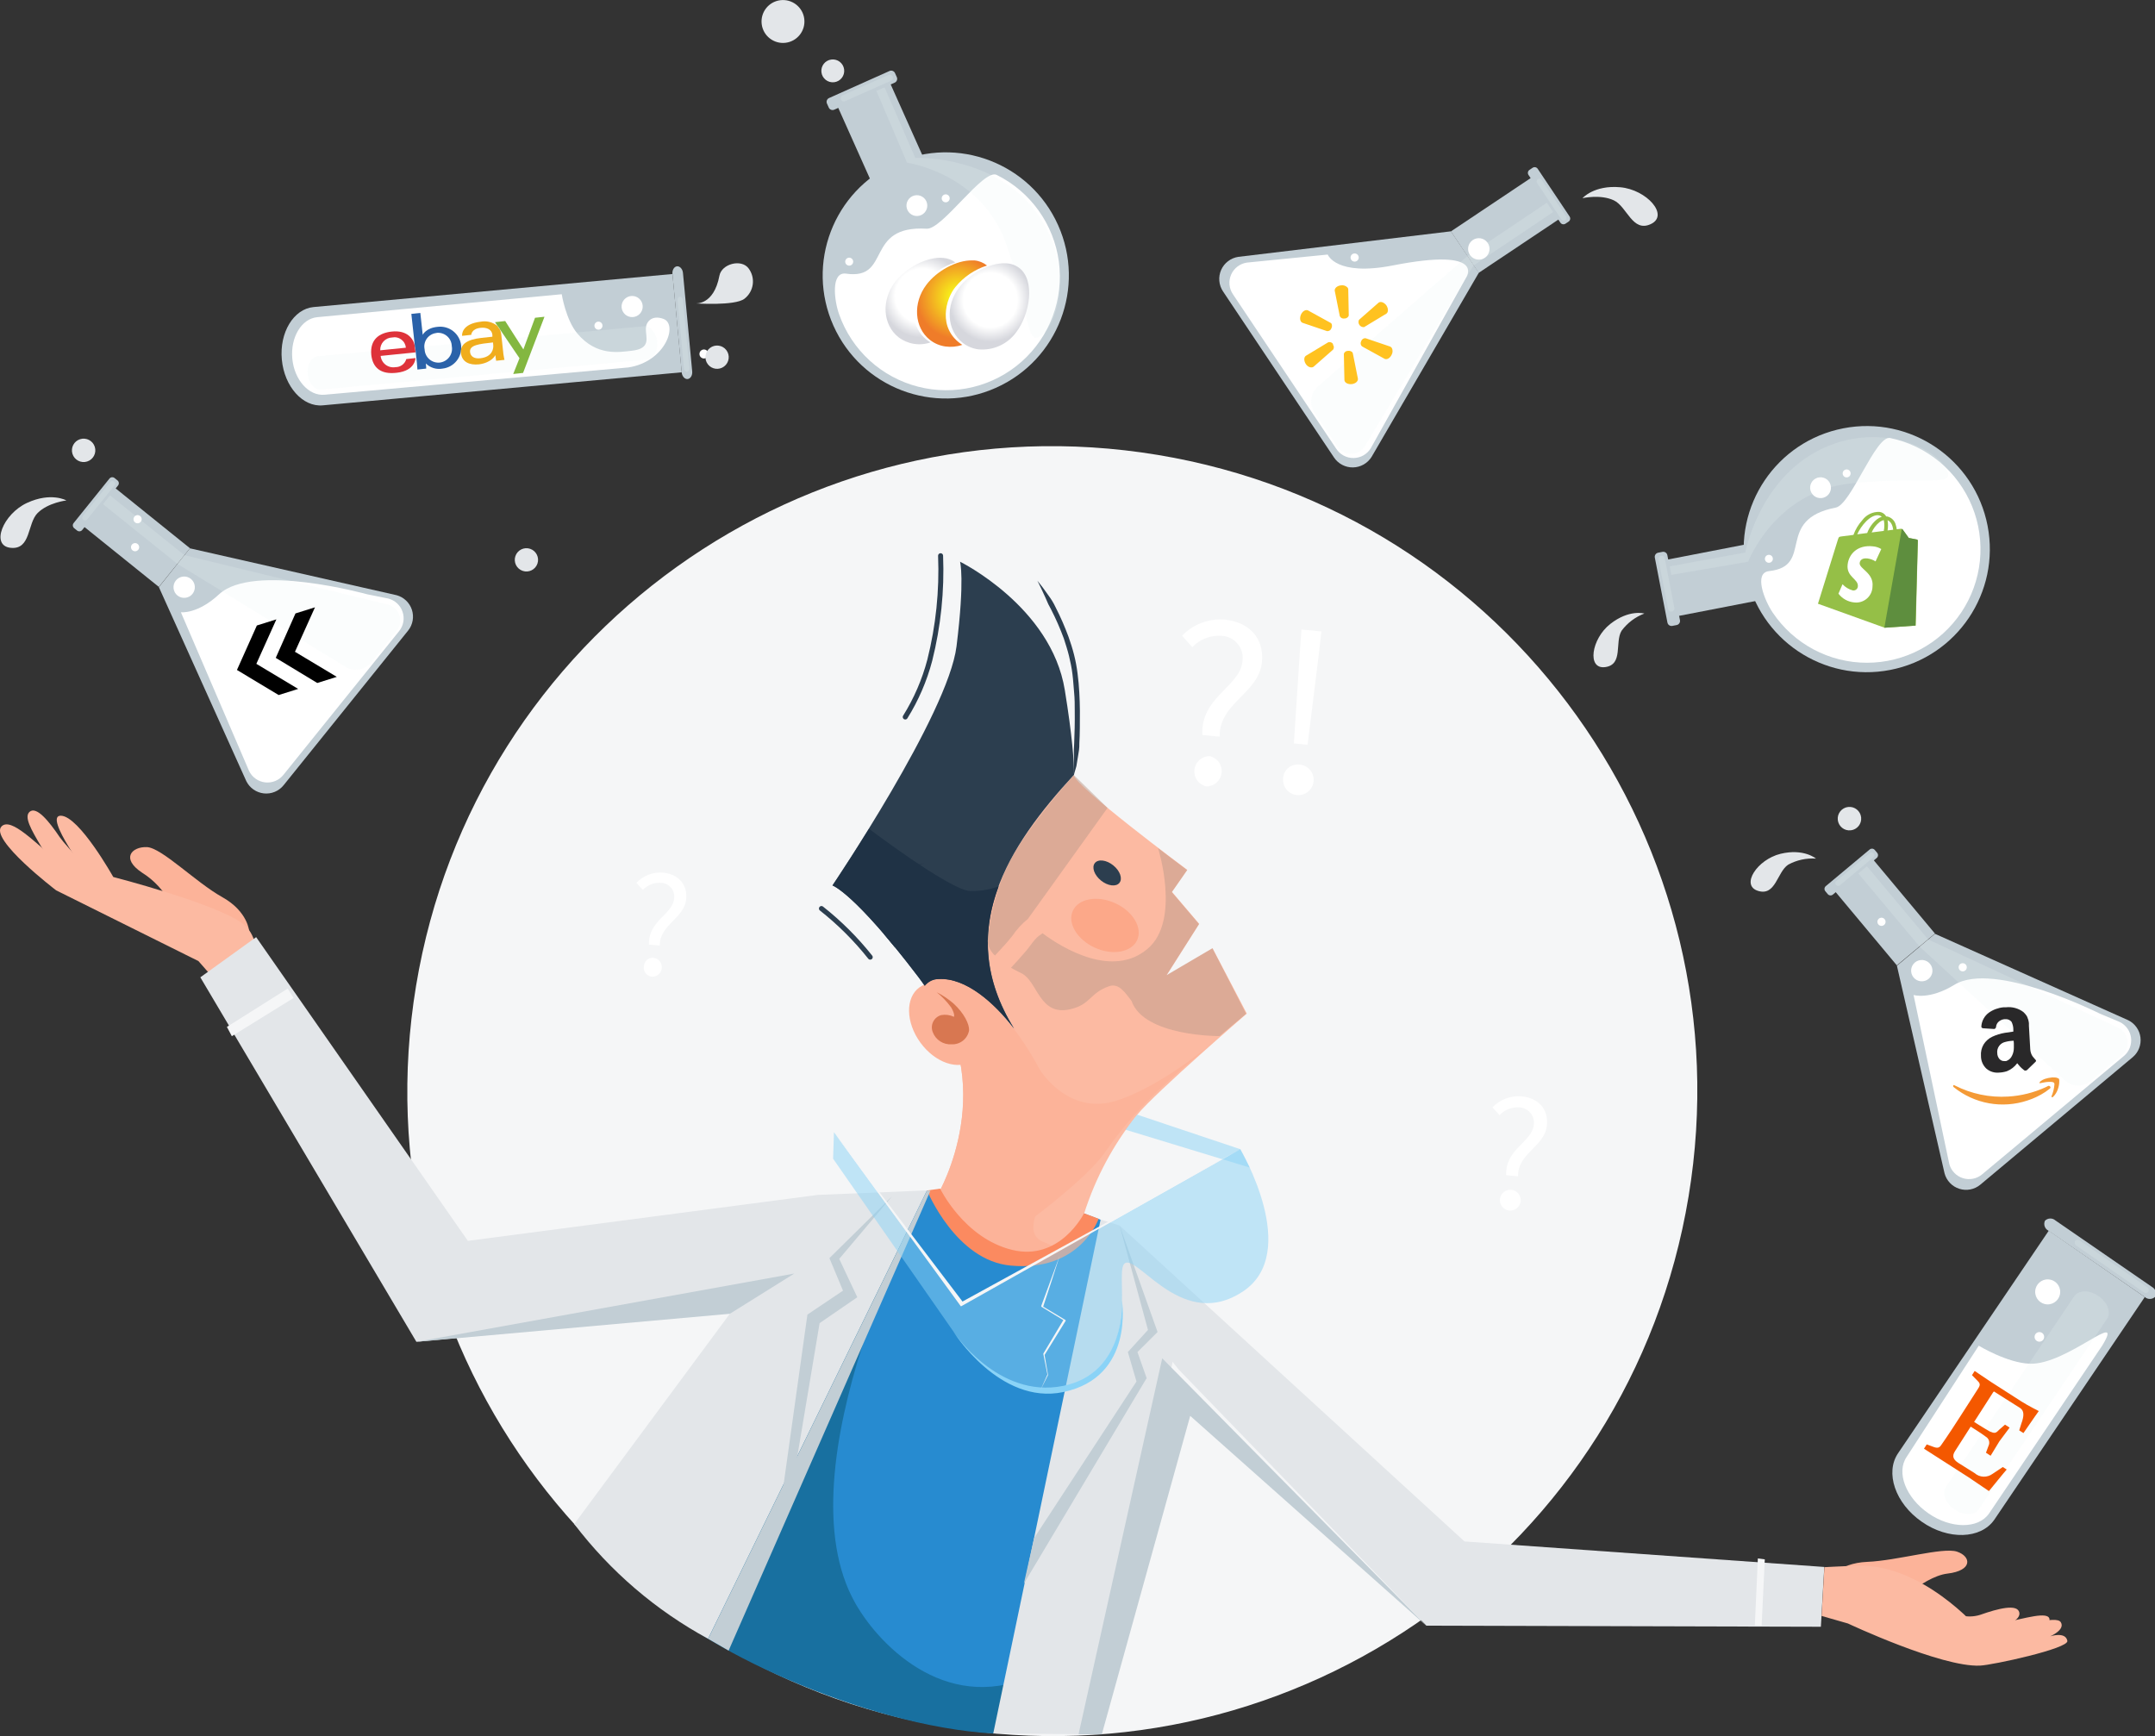 <svg width="422" height="340" viewBox="0 0 422 340" fill="none" xmlns="http://www.w3.org/2000/svg">
<rect x="0" y="0" width="422" height="340" fill="#333333" stroke="none"/>
<g clip-path="url(#clip0_12646_428429)">
<g clip-path="url(#clip1_12646_428429)">
<path d="M330.663 234.305C342.055 165.493 295.507 100.476 226.696 89.084C157.884 77.692 92.867 124.24 81.475 193.052C70.083 261.863 116.631 326.881 185.443 338.272C254.254 349.664 319.272 303.116 330.663 234.305Z" fill="#F5F6F7"/>
<path d="M48.81 182.48C48.81 182.48 48.65 178.54 43.5 175.67C38.35 172.8 31.66 166 28.76 165.89C25.86 165.78 23.58 168.07 27.81 170.89C30.203 172.378 32.14 174.495 33.41 177.01L48.81 182.48Z" fill="#FCB399"/>
<path d="M38.86 188.21L11 174.36C11 174.36 -2.24 164.27 0.33 161.81C2.2 160.02 6.89 165.09 11.28 168.59C13.198 170.069 15.347 171.221 17.64 172C17.64 172 8.35 159.62 11.94 159.74C15.53 159.86 22.18 171.74 22.18 171.74C22.18 171.74 41.99 176.84 47.45 180.81C50.25 182.81 50.29 186.92 50.29 186.92L41.5 191.22L38.86 188.21Z" fill="#FCBAA2"/>
<path d="M357.84 309.54C357.84 309.54 359.77 306.1 365.66 305.86C371.55 305.62 380.47 302.94 383.23 303.86C385.99 304.78 386.39 307.56 381.35 308.16C376.31 308.76 369.58 315.73 369.58 315.73L357.84 309.54Z" fill="#FCB399"/>
<path d="M215.52 238.86L212.27 237.64L181.54 233.13L155.75 257.65L132.23 315.99L200.59 336.8L225.06 274.88L215.52 238.86Z" fill="#278BD0"/>
<path d="M181.54 233.13C181.54 233.13 152.35 287.53 167.54 314.05C172.6 322.89 186.29 336.2 203.34 327.59C220.39 318.98 198.81 339.72 194.51 339.48C169.14 338.03 135.41 322.13 127 311.68C121.54 304.9 181.54 233.13 181.54 233.13Z" fill="#1870A0"/>
<path d="M215.52 238.86L231.47 256.96L215.76 339.64L194.5 339.47L215.52 238.86Z" fill="#E3E6E9"/>
<path d="M160.14 234L181.53 233.12L138.66 320.92C128.431 315.37 119.497 307.711 112.45 298.45L160.14 234Z" fill="#E3E6E9"/>
<path d="M183.8 191.75C189.09 191.42 194.71 196.39 198.56 201.46C186.65 182.28 197.44 165.67 210.29 151.77C210.29 153.84 232.5 170.35 232.5 170.35L229.5 174.66L234.83 180.92L228.45 191L237.45 185.7L244.15 198.49C244.15 198.49 226.54 213.69 222.7 218.28C218.067 224.035 214.541 230.6 212.3 237.64C212.3 237.64 209.76 246.4 198.96 245.57C190.66 244.93 183.84 233.57 183.84 233.57C183.84 233.57 196.25 212.15 181.12 193.06C181.436 192.65 181.842 192.319 182.307 192.091C182.772 191.864 183.283 191.747 183.8 191.75Z" fill="#FCBAA2"/>
<path d="M196.19 198.62L196.27 198.7L196.69 199.17C200.415 203.591 203.45 208.551 205.69 213.88C211.98 228.24 196.99 240.48 204.54 243.3C205.121 243.508 205.667 243.801 206.16 244.17C203.941 245.316 201.437 245.799 198.95 245.56C190.65 244.92 183.83 233.56 183.83 233.56C183.83 233.56 196.24 212.14 181.11 193.05C181.407 192.656 181.789 192.334 182.227 192.108C182.665 191.881 183.148 191.755 183.64 191.74L189.72 190.33C191.13 191.45 194.93 197.24 196.19 198.62Z" fill="#FCB399"/>
<path d="M163 173.4C163 173.4 185.66 139.86 187.31 126.57C188.96 113.28 188 110 188 110C188 110 205.85 118.79 208.51 135.11C209.99 144.2 210.32 149.11 210.32 151.73C197.48 165.63 186.68 182.24 198.59 201.42C194.74 196.35 189.12 191.42 183.83 191.71C183.303 191.705 182.783 191.823 182.31 192.056C181.838 192.288 181.427 192.629 181.11 193.05C180.69 192.44 180.27 191.85 179.84 191.29C167.25 174.79 163 173.4 163 173.4Z" fill="#2C3E4F"/>
<path d="M210.29 151.77V150.06V148.06V146.86C210.29 146.44 210.34 146 210.35 145.53C210.43 143.68 210.49 141.53 210.46 139.21C210.46 138.05 210.46 136.86 210.34 135.65C210.22 134.44 210.17 133.22 210.01 132.01C209.94 131.4 209.84 130.8 209.72 130.2C209.6 129.6 209.47 129.03 209.33 128.43C209.04 127.26 208.68 126.15 208.33 125.06C207.607 123.094 206.765 121.174 205.81 119.31C205.62 118.89 205.36 118.53 205.2 118.13L204.72 117.03C204.41 116.34 204.13 115.75 203.9 115.26C203.43 114.26 203.14 113.73 203.14 113.73C203.14 113.73 203.55 114.2 204.21 115.07C204.54 115.51 204.93 116.07 205.36 116.67C205.872 117.354 206.314 118.088 206.68 118.86C207.655 120.763 208.513 122.723 209.25 124.73C209.64 125.83 210.02 127.01 210.32 128.2C210.627 129.411 210.857 130.64 211.01 131.88C211.18 133.12 211.28 134.37 211.35 135.6C211.42 136.83 211.46 138.03 211.47 139.2C211.47 141.54 211.47 143.71 211.36 145.57C211.36 146.03 211.36 146.48 211.29 146.91L211.1 148.11L210.78 150.05C210.44 151.16 210.29 151.77 210.29 151.77Z" fill="#2C3E4F"/>
<path d="M219.21 172.892C219.873 172.071 219.333 170.537 218.005 169.465C216.677 168.394 215.063 168.19 214.401 169.011C213.738 169.832 214.278 171.367 215.606 172.438C216.934 173.51 218.548 173.713 219.21 172.892Z" fill="#2C3E4F"/>
<path d="M222.686 184.087C223.779 181.678 221.843 178.445 218.363 176.866C214.883 175.287 211.175 175.96 210.082 178.37C208.989 180.779 210.925 184.012 214.405 185.59C217.886 187.169 221.593 186.496 222.686 184.087Z" fill="#FCA889"/>
<path d="M190.415 207.683C193.177 205.678 193.093 200.85 190.226 196.898C187.359 192.946 182.795 191.368 180.033 193.372C177.27 195.376 177.354 200.205 180.221 204.156C183.088 208.108 187.652 209.687 190.415 207.683Z" fill="#FCB399"/>
<path d="M182.65 202.11C182.925 202.856 183.434 203.493 184.101 203.925C184.768 204.358 185.557 204.563 186.35 204.51C187.156 204.549 187.949 204.291 188.579 203.787C189.209 203.282 189.632 202.565 189.77 201.77C189.83 200.58 188.84 198.46 186.7 196.5C185.702 195.641 184.604 194.906 183.43 194.31C184.507 195.181 185.465 196.19 186.28 197.31C187.1 198.75 186.79 199.12 186.79 199.12C186.016 198.749 185.144 198.634 184.3 198.79C183.964 198.884 183.651 199.048 183.382 199.271C183.114 199.494 182.894 199.771 182.739 200.084C182.583 200.397 182.495 200.738 182.48 201.087C182.465 201.436 182.523 201.785 182.65 202.11Z" fill="#D87751"/>
<path d="M173.15 183L172.07 175.51L178.41 175.26L176.48 169.7L181 169.04L178.2 170.49L180.78 176.61L175.03 177.25L175.31 185.6L173.15 183Z" fill="#27394B"/>
<path d="M179.1 190.07L178.37 180.5L184.72 180.25L182.79 174.69L187.31 174.03L184.5 175.47L187.08 181.6L181.34 182.24L181.27 192.67L179.1 190.07Z" fill="#27394B"/>
<path d="M190 174.5C186 174.31 170.18 162.31 170.18 162.31C166.18 168.79 163.06 173.4 163.06 173.4C163.06 173.4 167.27 174.79 179.82 191.32C180.25 191.88 180.67 192.47 181.09 193.08C181.406 192.659 181.817 192.318 182.29 192.086C182.762 191.853 183.283 191.734 183.81 191.74C189.1 191.41 194.72 196.38 198.57 201.45C192.36 191.45 192.33 182.15 195.57 173.57C193.785 174.218 191.897 174.533 190 174.5Z" fill="#1F3245"/>
<path d="M236.49 205C230.02 210.27 221.43 215.37 216.43 216.05C208.03 217.2 203.33 209.05 203.33 209.05L198.64 229.38L200.49 239.9C200.49 239.9 212.83 230.9 216.42 225.61C223.47 215.33 232.25 208.85 236.49 205Z" fill="#FCB399"/>
<path d="M286.78 301.86L357.24 306.86L356.57 318.57L279.32 318.36L230.81 268.19C224.29 260.24 219.81 250.31 215.51 238.82L219.25 240L286.78 301.86Z" fill="#E3E6E9"/>
<path d="M361.87 317.93C361.87 317.93 380.11 326.52 387.73 326.18C390.22 326.07 405.11 322.84 404.84 321.34C404.5 319.44 401.46 320.45 401.46 320.45C401.46 320.45 404.46 319.19 403.56 317.69C402.66 316.19 395.34 318.75 394.56 319.04C393.78 319.33 387.35 318.93 387.35 318.93C387.35 318.93 376.35 306.09 363.49 306.61C360.03 306.75 357.26 306.9 357.26 306.9L356.71 316.45L361.87 317.93Z" fill="#FCBAA2"/>
<path d="M91.621 243L50.16 183.52L39.23 191.39L81.54 262.77L147.88 256.49C157.28 252.35 162 241 160.14 234L91.621 243Z" fill="#E3E6E9"/>
<path d="M211.21 339.61L227.59 266L279.33 318.4L233.07 277.27L215.76 339.64L211.21 339.61Z" fill="#C2CED5"/>
<path d="M370.145 131.195C383.211 128.66 391.749 116.012 389.214 102.946C386.678 89.879 374.031 81.342 360.964 83.877C347.898 86.412 339.361 99.06 341.896 112.126C344.431 125.193 357.079 133.73 370.145 131.195Z" fill="#C2CED5"/>
<path d="M326.343 109.62L328.485 120.664L350.024 116.485L347.881 105.441L326.343 109.62Z" fill="#C2CED5"/>
<path d="M324.054 109.198L326.523 121.92C326.609 122.365 327.039 122.655 327.484 122.569L328.328 122.405C328.773 122.319 329.063 121.889 328.977 121.444L326.508 108.721C326.422 108.277 325.992 107.986 325.547 108.073L324.703 108.236C324.258 108.323 323.968 108.753 324.054 109.198Z" fill="#C2CED5"/>
<path opacity="0.2" d="M326 109.34L327.88 119.04C327.909 119.201 327.875 119.368 327.783 119.505C327.692 119.641 327.551 119.736 327.39 119.77C327.228 119.799 327.062 119.765 326.925 119.673C326.789 119.582 326.694 119.441 326.66 119.28L324.78 109.58C324.75 109.418 324.785 109.252 324.876 109.115C324.968 108.979 325.109 108.884 325.27 108.85C325.431 108.82 325.598 108.855 325.734 108.947C325.871 109.038 325.966 109.179 326 109.34Z" fill="#EFF9F6"/>
<path d="M417.67 207L387.79 232C387.228 232.468 386.557 232.787 385.839 232.927C385.121 233.068 384.38 233.026 383.683 232.805C382.985 232.584 382.355 232.191 381.85 231.662C381.344 231.134 380.98 230.486 380.79 229.78L371.46 189.12L378.91 182.87L416.8 199.81C417.438 200.134 417.986 200.611 418.397 201.197C418.807 201.784 419.067 202.462 419.153 203.173C419.239 203.883 419.148 204.604 418.89 205.272C418.631 205.939 418.212 206.533 417.67 207Z" fill="#C2CED5"/>
<path d="M366.757 168.267L359.296 174.497L371.448 189.051L378.909 182.821L366.757 168.267Z" fill="#C2CED5"/>
<path d="M366.123 166.358L357.533 173.53C357.232 173.781 357.192 174.229 357.443 174.53L357.918 175.098C358.169 175.399 358.617 175.439 358.918 175.188L367.507 168.016C367.808 167.765 367.849 167.317 367.597 167.016L367.123 166.448C366.872 166.147 366.424 166.107 366.123 166.358Z" fill="#C2CED5"/>
<path d="M415.92 206.79L388.18 229.95C387.666 230.388 387.051 230.69 386.39 230.826C385.728 230.962 385.044 230.929 384.399 230.729C383.754 230.53 383.17 230.17 382.702 229.684C382.233 229.198 381.895 228.602 381.72 227.95L374.72 194.85C374.72 194.85 377.83 195.85 382.72 192.85C390.49 188.07 411.21 198.51 411.21 198.51L415.08 200.13C415.681 200.42 416.199 200.856 416.589 201.397C416.978 201.939 417.226 202.57 417.309 203.232C417.393 203.894 417.31 204.566 417.067 205.187C416.824 205.809 416.43 206.36 415.92 206.79Z" fill="white"/>
<path opacity="0.2" d="M366.84 167.9L360.29 173.37C360.18 173.461 360.038 173.505 359.895 173.492C359.753 173.479 359.621 173.41 359.53 173.3C359.438 173.19 359.394 173.048 359.408 172.905C359.421 172.763 359.49 172.631 359.6 172.54L366.15 167.07C366.26 166.978 366.402 166.934 366.544 166.948C366.687 166.961 366.818 167.03 366.91 167.14C367.001 167.25 367.045 167.392 367.032 167.534C367.019 167.677 366.95 167.808 366.84 167.9Z" fill="#EFF9F6"/>
<path opacity="0.2" d="M365.59 169.64L377.59 183.98L414.86 201.28C415.339 201.524 415.75 201.883 416.057 202.324C416.363 202.766 416.555 203.277 416.615 203.811C416.676 204.345 416.603 204.886 416.403 205.385C416.203 205.884 415.883 206.325 415.47 206.67L409.47 211.67C408.741 212.279 407.815 212.601 406.866 212.577C405.916 212.553 405.008 212.185 404.31 211.54L375.9 185.37L363.9 171.05L365.59 169.64Z" fill="#EFF9F6"/>
<path d="M261.23 89.59L239.49 57.06C239.081 56.446 238.834 55.739 238.772 55.004C238.709 54.269 238.833 53.53 239.132 52.855C239.432 52.181 239.896 51.593 240.483 51.147C241.07 50.7 241.761 50.408 242.49 50.3L284.13 45.3L289.59 53.41L268.59 89.47C268.203 90.091 267.667 90.606 267.03 90.967C266.393 91.328 265.675 91.523 264.943 91.535C264.211 91.547 263.487 91.375 262.839 91.035C262.19 90.695 261.637 90.198 261.23 89.59Z" fill="#C2CED5"/>
<path d="M305.391 42.852L299.962 34.729L284.124 45.315L289.554 53.438L305.391 42.852Z" fill="#C2CED5"/>
<path d="M307.366 42.4L301.12 33.056C300.899 32.725 300.452 32.636 300.121 32.857L299.514 33.263C299.184 33.484 299.095 33.931 299.316 34.261L305.562 43.606C305.783 43.937 306.23 44.026 306.561 43.805L307.168 43.399C307.498 43.178 307.587 42.731 307.366 42.4Z" fill="#C2CED5"/>
<path d="M261.65 87.86L241.46 57.66C241.071 57.098 240.832 56.446 240.766 55.766C240.701 55.086 240.811 54.4 241.086 53.774C241.36 53.148 241.791 52.603 242.336 52.191C242.881 51.779 243.523 51.514 244.2 51.42L260 49.85C260 49.85 261.6 54.17 272.76 51.98C291.25 48.36 287.09 54.38 287.09 54.38L268.43 87.78C268.077 88.359 267.583 88.838 266.994 89.174C266.405 89.509 265.74 89.689 265.062 89.697C264.384 89.705 263.716 89.541 263.119 89.219C262.522 88.898 262.016 88.43 261.65 87.86Z" fill="white"/>
<path opacity="0.2" d="M305.76 43L301 35.83C300.961 35.771 300.933 35.705 300.92 35.635C300.906 35.565 300.906 35.493 300.92 35.424C300.934 35.354 300.961 35.288 301.001 35.229C301.04 35.17 301.091 35.119 301.15 35.08C301.209 35.04 301.276 35.013 301.345 34.999C301.415 34.985 301.487 34.985 301.556 34.999C301.626 35.013 301.692 35.041 301.751 35.08C301.81 35.12 301.861 35.171 301.9 35.23L306.67 42.36C306.71 42.419 306.737 42.485 306.751 42.555C306.765 42.625 306.765 42.696 306.751 42.766C306.737 42.836 306.71 42.902 306.67 42.961C306.63 43.02 306.58 43.071 306.52 43.11C306.463 43.153 306.398 43.184 306.329 43.202C306.26 43.22 306.188 43.224 306.117 43.214C306.047 43.203 305.979 43.179 305.917 43.142C305.856 43.106 305.803 43.057 305.76 43Z" fill="#EFF9F6"/>
<path opacity="0.2" d="M304.14 41.53L288.54 52L267.27 87.4C266.972 87.849 266.567 88.218 266.091 88.473C265.616 88.729 265.085 88.862 264.545 88.862C264.005 88.862 263.474 88.729 262.999 88.473C262.523 88.218 262.118 87.849 261.82 87.4L257.42 80.82C256.887 80.025 256.663 79.064 256.788 78.116C256.913 77.168 257.379 76.298 258.1 75.67L287.33 50.16L302.92 39.7L304.14 41.53Z" fill="#EFF9F6"/>
<path d="M55.19 70.42C54.69 65.13 57.49 60.5 61.4 60.13L131.69 53.66L133.5 72.91L63.2 79.38C59.29 79.74 55.68 75.71 55.19 70.42Z" fill="#C2CED5"/>
<path d="M57.24 70.23C56.85 66.05 59.05 62.4 62.14 62.11L110 57.62C110 57.62 110.79 62.62 113.07 65.33C116.87 69.82 121.29 68.94 123.6 68.7C127.68 68.28 126.4 66.08 126.48 64.26C126.54 63.01 127.66 61.62 129.92 62.45C132.83 63.51 130.33 70.85 123.03 71.96L63.57 77.3C60.48 77.59 57.63 74.41 57.24 70.23Z" fill="white"/>
<path d="M133.49 72.94L131.68 53.64C131.61 52.88 132.01 52.21 132.58 52.15C133.14 52.1 133.67 52.68 133.74 53.44L135.55 72.74C135.62 73.5 135.22 74.17 134.65 74.23C134.09 74.28 133.57 73.7 133.49 72.94Z" fill="#C2CED5"/>
<path opacity="0.2" d="M60.25 73.24C60.08 71.44 60.98 69.88 62.25 69.76L126.09 63.9C127.35 63.78 128.52 65.16 128.69 66.95C128.86 68.75 127.96 70.31 126.69 70.43L62.85 76.29C61.59 76.41 60.42 75 60.25 73.24Z" fill="#EFF9F6"/>
<path opacity="0.2" d="M133.94 72.17L132.69 58.84C132.656 58.683 132.684 58.518 132.767 58.38C132.851 58.243 132.984 58.142 133.14 58.1C133.42 58.1 133.68 58.36 133.72 58.75L135 72.07C135 72.45 134.83 72.79 134.55 72.81C134.24 72.84 134 72.55 133.94 72.17Z" fill="#EFF9F6"/>
<path d="M181.54 233.13L184.1 232.77C184.1 232.77 188.81 242.49 198.21 244.77C207.61 247.05 212.28 237.6 212.28 237.6L215.14 238.67C215.14 238.67 211.54 249.12 197.92 247.84C187.15 246.86 181.54 233.13 181.54 233.13Z" fill="#FB8A60"/>
<path d="M181.54 233.13L138.67 320.93L142.68 323.24L182.19 233.19L181.54 233.13Z" fill="#C2CED5"/>
<path d="M81.54 262.77L155.54 249.4L142.92 257.28L81.54 262.77Z" fill="#C2CED5"/>
<path d="M174.68 234.28L164.34 246.53L167.88 254.04L160.5 259.11L155.63 288.2L152.91 294.55L158.11 257.44L165.08 252.75L162.42 246.38L174.68 234.28Z" fill="#C2CED5"/>
<path d="M219.26 240.03L224.8 260.44L220.86 264.77L222.55 270.54L202.5 301.21L200.49 310.14L224.54 269.88L222.74 264.77L226.68 260.85L219.26 240.03Z" fill="#C2CED5"/>
<path opacity="0.5" d="M188.17 255.85L242.88 225.05C242.88 225.05 254.88 245.27 243.4 252.91C231.92 260.55 223.4 246.58 220.51 247.28C217.62 247.98 224.35 265 210.43 271C198.01 276.37 187.64 262.1 187.64 262.1L163.14 226.91L163.31 221.71L188.17 255.85Z" fill="#8AD3F7"/>
<path opacity="0.5" d="M242.88 225.05L222.67 218.28L220.4 221.23L244.73 228.65L242.88 225.05Z" fill="#8AD3F7"/>
<path d="M163.31 221.75L188.17 255.85L242.88 225.05L188.48 254.88L163.31 221.75Z" fill="#F5F6F7"/>
<path d="M186.66 260.73C186.66 260.73 195.73 275.24 208.22 272.61C222.22 269.67 219.7 254.7 219.7 254.7C219.7 254.7 220.58 268.91 208.19 271.4C195.33 274 186.66 260.73 186.66 260.73Z" fill="#8AD3F7"/>
<path d="M160.86 177.92C164.402 180.713 167.606 183.907 170.41 187.44" stroke="#2C3E4F" stroke-width="0.98" stroke-linecap="round" stroke-linejoin="round"/>
<path d="M184.19 108.83C184.465 115.719 183.751 122.613 182.07 129.3C181.036 133.223 179.418 136.968 177.27 140.41" stroke="#2C3E4F" stroke-width="0.98" stroke-linecap="round" stroke-linejoin="round"/>
<path opacity="0.5" d="M198.24 183.27C199.094 182.015 200.125 180.89 201.3 179.93L216.88 158.21L210.29 151.78C210.29 151.78 201.01 162.07 197.41 169.31C195.201 174.034 193.846 179.113 193.41 184.31C193.509 185.395 194.021 186.401 194.84 187.12C196 185.84 197.2 184.61 198.24 183.27Z" fill="#BC9A8B"/>
<path opacity="0.5" d="M237.42 185.7L228.42 190.97L234.79 180.97L229.46 174.71L232.46 170.4L226.78 166.1C226.78 166.1 231.25 180.2 224.78 185.76C217.98 191.63 208.15 185.76 204.15 182.76C204.069 182.833 203.982 182.9 203.89 182.96C202.6 183.73 201.89 185.12 200.89 186.27C199.89 187.42 198.98 188.46 197.98 189.52C198.63 189.9 199.31 190.25 199.98 190.57C203.25 192.11 203.44 199.09 209.62 197.63C213.62 196.7 213.3 194.52 217.15 193.14C219.15 192.42 220.4 194.51 221.58 196C223.99 203 238.81 202.9 238.81 202.9L244.01 198.53L237.42 185.7Z" fill="#BC9A8B"/>
<path d="M207.53 245.86C206.463 249.247 205.366 252.623 204.24 255.99L204.18 255.82L208.6 258.47C208.618 258.48 208.634 258.494 208.647 258.511C208.66 258.528 208.67 258.547 208.676 258.567C208.681 258.588 208.683 258.609 208.68 258.63C208.677 258.651 208.67 258.672 208.66 258.69L204.54 265.36V265.27L205.23 269.27L203.77 272.17L205.11 269.17L204.31 265.17C204.298 265.141 204.298 265.109 204.31 265.08L208.31 258.37L208.36 258.6L203.96 255.92C203.932 255.902 203.912 255.876 203.901 255.845C203.89 255.814 203.89 255.781 203.9 255.75C205.093 252.49 206.303 249.193 207.53 245.86Z" fill="#F5F6F7"/>
<path d="M44.43 201.1L56.34 193.59L57.48 195.44L45.4 202.92L44.43 201.1Z" fill="#F5F6F7"/>
<path d="M345.59 305.37L344.97 318.32L343.64 318.29L344.23 305.19L345.59 305.37Z" fill="#F5F6F7"/>
<path d="M359.49 99.4C362.49 98.82 367.31 85.18 370.14 85.78C373.708 86.526 377.038 88.137 379.837 90.472C382.635 92.808 384.817 95.795 386.19 99.171C387.563 102.547 388.086 106.209 387.711 109.835C387.336 113.461 386.076 116.939 384.042 119.963C382.008 122.987 379.261 125.465 376.044 127.179C372.827 128.892 369.238 129.789 365.593 129.789C361.948 129.79 358.359 128.895 355.141 127.183C351.924 125.47 349.176 122.993 347.14 119.97C345.52 117.56 343.37 112.17 346.43 111.84C355.39 110.87 347.44 101.74 359.49 99.4Z" fill="white"/>
<path opacity="0.2" d="M327.27 112.58L342.33 110C342.33 110 347.55 96.3 362.33 94.68C377.11 93.06 383.67 95.87 380.85 91.41C378.03 86.95 366.3 82.41 355.27 88.67C344.24 94.93 341.77 108.2 341.77 108.2L326.98 110.91L327.27 112.58Z" fill="#EFF9F6"/>
<path d="M76.71 64.93C74.31 65.19 72.4 66.44 72.71 69.53C73 72 74.55 73.37 77.68 73C81.37 72.6 81.36 70.12 81.36 70.12L79.56 70.32C79.428 70.781 79.148 71.185 78.763 71.471C78.378 71.757 77.909 71.907 77.43 71.9C77.094 71.956 76.751 71.943 76.42 71.862C76.09 71.78 75.779 71.632 75.508 71.426C75.238 71.219 75.012 70.96 74.845 70.663C74.679 70.366 74.575 70.038 74.54 69.7L81.37 69L81.23 67.76C81 66.38 79.76 64.6 76.71 64.93ZM74.46 68.6C74.445 68.281 74.494 67.963 74.604 67.664C74.713 67.364 74.881 67.09 75.098 66.856C75.315 66.623 75.576 66.434 75.867 66.303C76.157 66.171 76.471 66.099 76.79 66.09C77.1 66.025 77.42 66.027 77.73 66.095C78.039 66.163 78.33 66.296 78.585 66.485C78.839 66.674 79.05 66.915 79.204 67.191C79.359 67.468 79.453 67.774 79.48 68.09L74.46 68.6Z" fill="#DE323A"/>
<path d="M82.78 65.57L82.31 61.28L80.55 61.47L81.24 67.78C81.246 67.897 81.273 68.012 81.32 68.12L81.42 69.02L81.64 71.08C81.7 71.64 81.74 72.37 81.74 72.37L83.46 72.18C83.46 72.18 83.46 71.62 83.39 71.18C83.815 71.6 84.335 71.91 84.907 72.084C85.478 72.258 86.083 72.291 86.67 72.18C87.207 72.119 87.727 71.953 88.2 71.691C88.672 71.428 89.089 71.076 89.426 70.653C89.762 70.23 90.012 69.745 90.161 69.225C90.311 68.706 90.356 68.162 90.295 67.625C90.234 67.088 90.067 66.568 89.805 66.095C89.544 65.622 89.191 65.206 88.768 64.869C88.345 64.532 87.86 64.282 87.34 64.133C86.821 63.984 86.277 63.939 85.74 64C83.41 64.2 82.78 65.57 82.78 65.57ZM85.47 65.19C85.839 65.145 86.214 65.178 86.57 65.286C86.927 65.394 87.256 65.576 87.538 65.819C87.821 66.061 88.049 66.36 88.21 66.696C88.37 67.032 88.459 67.398 88.47 67.77C88.541 68.135 88.537 68.512 88.458 68.876C88.378 69.24 88.225 69.584 88.008 69.886C87.79 70.189 87.513 70.444 87.194 70.635C86.874 70.827 86.519 70.951 86.15 71C85.781 71.041 85.407 71.006 85.052 70.897C84.697 70.787 84.369 70.606 84.087 70.364C83.806 70.122 83.577 69.824 83.416 69.49C83.255 69.155 83.164 68.791 83.15 68.42C83.069 68.053 83.067 67.673 83.144 67.305C83.221 66.938 83.375 66.591 83.596 66.287C83.817 65.984 84.101 65.731 84.427 65.545C84.754 65.359 85.116 65.245 85.49 65.21L85.47 65.19Z" fill="#2B62A9"/>
<path d="M90.49 65.77L92.29 65.57C92.29 65.57 92.29 64.4 94.1 64.2C95.3 64.07 96.31 64.52 96.42 65.55V65.94L94.27 66.17C91.44 66.48 90.07 67.45 90.27 69.17C90.47 70.89 91.92 71.55 93.81 71.35C96.36 71 97 69.54 97 69.54C97.06 70.1 97.16 70.65 97.16 70.65L98.79 70.47C98.79 70.47 98.63 69.79 98.58 69.36L98.17 65.58C98.146 65.214 98.047 64.857 97.88 64.53L97.37 63.8C96.916 63.437 96.388 63.177 95.823 63.039C95.259 62.901 94.671 62.888 94.1 63C90.45 63.43 90.45 65.47 90.49 65.77ZM96.59 67.58C96.66 68.22 96.45 69.9 94.05 70.16C92.76 70.3 92.13 69.72 92.05 68.94C91.9 67.57 93.79 67.36 96.54 67.06L96.59 67.58Z" fill="#F0AD1D"/>
<path d="M101.73 70.15L100.5 73.24L102.43 73.03L106.62 62.03L104.77 62.23L102.49 68.43L98.93 62.87L96.93 63.09L97.45 63.86C97.652 64.079 97.823 64.325 97.96 64.59L101.73 70.15Z" fill="#83B740"/>
<path d="M376.554 192.162C377.701 192.04 378.532 191.01 378.41 189.862C378.287 188.714 377.257 187.883 376.109 188.006C374.962 188.129 374.131 189.158 374.253 190.306C374.376 191.454 375.406 192.285 376.554 192.162Z" fill="white"/>
<path d="M125.048 61.672C125.955 60.976 126.127 59.677 125.432 58.769C124.737 57.862 123.437 57.69 122.53 58.385C121.622 59.081 121.45 60.38 122.146 61.287C122.841 62.195 124.14 62.367 125.048 61.672Z" fill="white"/>
<path d="M289.67 50.846C290.83 50.799 291.733 49.821 291.686 48.661C291.64 47.502 290.662 46.599 289.502 46.645C288.343 46.692 287.44 47.67 287.486 48.83C287.533 49.989 288.511 50.892 289.67 50.846Z" fill="white"/>
<path d="M357.483 97.298C358.472 96.758 358.835 95.518 358.295 94.529C357.755 93.541 356.515 93.177 355.526 93.718C354.538 94.258 354.174 95.498 354.715 96.486C355.255 97.475 356.495 97.838 357.483 97.298Z" fill="white"/>
<path d="M384.43 190.221C384.87 190.174 385.188 189.78 385.141 189.341C385.094 188.901 384.7 188.583 384.26 188.63C383.821 188.677 383.503 189.071 383.55 189.511C383.597 189.95 383.991 190.268 384.43 190.221Z" fill="white"/>
<path d="M346.764 110.116C347.142 109.909 347.281 109.435 347.074 109.057C346.867 108.679 346.394 108.54 346.016 108.747C345.638 108.954 345.499 109.428 345.705 109.806C345.912 110.184 346.386 110.322 346.764 110.116Z" fill="white"/>
<path d="M138.384 70.02C138.77 69.724 138.843 69.172 138.548 68.786C138.252 68.4 137.7 68.327 137.314 68.623C136.928 68.918 136.855 69.471 137.15 69.856C137.446 70.242 137.998 70.315 138.384 70.02Z" fill="white"/>
<path d="M368.524 181.312C368.963 181.265 369.282 180.871 369.235 180.432C369.188 179.993 368.793 179.674 368.354 179.721C367.915 179.768 367.597 180.163 367.644 180.602C367.691 181.041 368.085 181.359 368.524 181.312Z" fill="white"/>
<path d="M117.673 64.402C118.019 64.137 118.085 63.641 117.82 63.295C117.554 62.949 117.058 62.883 116.712 63.148C116.366 63.413 116.3 63.909 116.565 64.256C116.831 64.602 117.327 64.668 117.673 64.402Z" fill="white"/>
<path d="M376.32 298C371.14 294.42 369.07 288.36 371.72 284.54L401.2 241L420 254L390.54 297.6C387.89 301.43 381.49 301.63 376.32 298Z" fill="#C2CED5"/>
<path d="M377.62 296.35C373.2 293.29 371.29 288.35 373.37 285.3L387.49 263.53C387.49 263.53 393.04 266.91 397.49 267.06C404.84 267.3 416.2 256.01 411.68 263.49L389.49 296.41C387.37 299.44 382 299.41 377.62 296.35Z" fill="white"/>
<path d="M420 254L401.12 241C400.781 240.824 400.523 240.525 400.398 240.164C400.273 239.803 400.292 239.407 400.45 239.06C400.719 238.789 401.082 238.632 401.463 238.621C401.845 238.61 402.216 238.745 402.5 239L421.38 252C421.718 252.177 421.974 252.477 422.097 252.838C422.22 253.199 422.199 253.593 422.04 253.94C421.772 254.208 421.411 254.363 421.032 254.374C420.653 254.385 420.284 254.251 420 254Z" fill="#C2CED5"/>
<path opacity="0.2" d="M382.73 295.6C380.97 294.39 380.23 292.38 381.08 291.15L406.2 253.83C407.05 252.6 409.2 252.58 410.95 253.83C412.71 255.04 413.45 257.05 412.6 258.28L387.48 295.6C386.62 296.8 384.49 296.82 382.73 295.6Z" fill="#EFF9F6"/>
<path opacity="0.2" d="M419.69 253L406.69 244C406.602 243.956 406.524 243.896 406.459 243.822C406.395 243.748 406.346 243.662 406.316 243.569C406.285 243.476 406.273 243.378 406.281 243.28C406.288 243.182 406.315 243.087 406.36 243C406.496 242.875 406.674 242.805 406.86 242.805C407.045 242.805 407.223 242.875 407.36 243L420.36 252C420.535 252.09 420.668 252.245 420.73 252.432C420.791 252.619 420.777 252.823 420.69 253C420.553 253.125 420.375 253.194 420.19 253.194C420.004 253.194 419.826 253.125 419.69 253Z" fill="#EFF9F6"/>
<path d="M403.434 253.099C403.495 251.747 402.448 250.602 401.096 250.542C399.744 250.482 398.6 251.528 398.539 252.88C398.479 254.232 399.525 255.377 400.877 255.437C402.229 255.498 403.374 254.451 403.434 253.099Z" fill="white"/>
<path d="M400.295 261.844C400.318 261.325 399.917 260.886 399.398 260.863C398.879 260.84 398.44 261.241 398.417 261.76C398.394 262.279 398.795 262.718 399.314 262.741C399.833 262.764 400.272 262.363 400.295 261.844Z" fill="white"/>
<path d="M265.303 51.233C265.744 51.215 266.088 50.843 266.07 50.402C266.053 49.96 265.68 49.617 265.239 49.634C264.797 49.652 264.454 50.024 264.472 50.466C264.489 50.907 264.862 51.251 265.303 51.233Z" fill="white"/>
<path d="M361.99 93.395C362.368 93.188 362.507 92.714 362.301 92.336C362.094 91.958 361.62 91.819 361.242 92.026C360.864 92.232 360.725 92.706 360.932 93.084C361.138 93.462 361.612 93.601 361.99 93.395Z" fill="white"/>
<path d="M163.354 16.102C164.582 15.95 165.454 14.832 165.302 13.604C165.15 12.377 164.032 11.504 162.804 11.656C161.576 11.808 160.704 12.927 160.856 14.154C161.008 15.382 162.126 16.254 163.354 16.102Z" fill="#E3E6E9"/>
<path d="M141.809 71.758C142.808 70.992 142.998 69.561 142.232 68.561C141.466 67.562 140.035 67.373 139.035 68.138C138.036 68.904 137.846 70.335 138.612 71.335C139.378 72.335 140.809 72.524 141.809 71.758Z" fill="#E3E6E9"/>
<path d="M105.246 110.368C105.65 109.175 105.011 107.881 103.819 107.476C102.626 107.072 101.332 107.711 100.927 108.903C100.523 110.096 101.162 111.391 102.355 111.795C103.547 112.199 104.842 111.56 105.246 110.368Z" fill="#E3E6E9"/>
<path d="M362.413 162.604C363.676 162.469 364.59 161.336 364.455 160.073C364.32 158.81 363.187 157.896 361.924 158.03C360.661 158.165 359.746 159.299 359.881 160.562C360.016 161.825 361.149 162.739 362.413 162.604Z" fill="#E3E6E9"/>
<path d="M153.842 8.377C156.144 8.092 157.779 5.995 157.495 3.693C157.21 1.391 155.113 -0.244 152.811 0.041C150.509 0.325 148.873 2.422 149.158 4.724C149.443 7.026 151.54 8.662 153.842 8.377Z" fill="#E3E6E9"/>
<path d="M145.77 58.51C143.9 59.94 136.16 59.41 136.16 59.41C136.16 59.41 139.77 59.87 140.88 53.99C141.32 51.67 145.14 50.66 146.57 52.53C147.256 53.429 147.557 54.564 147.407 55.685C147.257 56.806 146.668 57.822 145.77 58.51Z" fill="#E3E6E9"/>
<path d="M309.89 38.81C309.89 38.81 313.4 38 316.02 39.23C318.64 40.46 319.66 45.6 323.29 43.87C326.92 42.14 322.45 37.13 317.29 36.67C312.13 36.21 309.89 38.81 309.89 38.81Z" fill="#E3E6E9"/>
<path d="M13 98C13 98 9.42 98.42 7.37 100.46C5.32 102.5 6.09 107.69 2.09 107.28C-1.91 106.87 0.6 100.65 5.3 98.48C10 96.31 13 98 13 98Z" fill="#E3E6E9"/>
<path d="M355.61 168.14C353.72 168.01 351.833 168.422 350.17 169.33C347.98 170.78 347.74 175.54 344.26 174.46C340.78 173.38 344.12 168.3 348.68 167.2C353.24 166.1 355.61 168.14 355.61 168.14Z" fill="#E3E6E9"/>
<path d="M322 120.15C320.226 120.822 318.682 121.988 317.55 123.51C316.17 125.74 317.94 130.16 314.33 130.64C310.72 131.12 311.62 125.1 315.33 122.19C319.04 119.28 322 120.15 322 120.15Z" fill="#E3E6E9"/>
<path d="M300.35 220.28C300.409 219.866 300.381 219.445 300.267 219.042C300.154 218.64 299.958 218.266 299.691 217.944C299.425 217.622 299.094 217.359 298.72 217.173C298.346 216.986 297.937 216.879 297.52 216.86C296.801 216.815 296.082 216.927 295.411 217.19C294.741 217.452 294.136 217.859 293.64 218.38L292.26 216.85C292.986 216.095 293.87 215.51 294.848 215.137C295.827 214.764 296.875 214.611 297.92 214.69C301.24 215 303.24 217.17 302.92 220.36C302.52 224.58 297.17 225.8 297.27 230.36L294.95 230.14C294.73 225 300 223.7 300.35 220.28ZM295.94 233C296.206 233.025 296.465 233.102 296.702 233.227C296.939 233.352 297.149 233.523 297.32 233.729C297.49 233.935 297.619 234.173 297.698 234.429C297.777 234.684 297.805 234.953 297.78 235.22C297.755 235.487 297.678 235.746 297.553 235.982C297.427 236.219 297.257 236.429 297.051 236.6C296.845 236.771 296.607 236.899 296.351 236.978C296.095 237.057 295.826 237.085 295.56 237.06C295.021 237.01 294.525 236.747 294.18 236.331C293.835 235.915 293.669 235.378 293.72 234.84C293.77 234.302 294.032 233.805 294.449 233.46C294.865 233.115 295.401 232.95 295.94 233Z" fill="white"/>
<path d="M132 176C132.062 175.621 132.041 175.234 131.941 174.864C131.841 174.494 131.662 174.15 131.418 173.855C131.174 173.559 130.869 173.319 130.524 173.151C130.18 172.983 129.803 172.891 129.42 172.88C128.764 172.84 128.108 172.943 127.496 173.184C126.885 173.424 126.333 173.794 125.88 174.27L124.62 172.88C125.281 172.185 126.087 171.646 126.981 171.3C127.875 170.954 128.834 170.811 129.79 170.88C132.79 171.17 134.65 173.15 134.37 176.06C134.01 179.91 129.13 181.06 129.21 185.18L127.09 184.98C126.89 180.32 131.72 179.09 132 176ZM128 187.57C128.475 187.636 128.906 187.882 129.204 188.258C129.501 188.634 129.642 189.11 129.597 189.587C129.552 190.065 129.324 190.506 128.961 190.82C128.599 191.133 128.129 191.294 127.65 191.27C127.414 191.247 127.185 191.176 126.977 191.061C126.769 190.947 126.587 190.792 126.441 190.605C126.295 190.418 126.189 190.203 126.128 189.973C126.068 189.744 126.055 189.505 126.09 189.27C126.095 189.029 126.149 188.791 126.249 188.571C126.349 188.351 126.493 188.154 126.672 187.992C126.85 187.83 127.061 187.707 127.289 187.629C127.518 187.551 127.76 187.521 128 187.54V187.57Z" fill="white"/>
<path d="M243.3 129.51C243.397 128.903 243.364 128.283 243.202 127.69C243.04 127.097 242.754 126.546 242.362 126.073C241.97 125.6 241.482 125.216 240.93 124.946C240.378 124.676 239.775 124.528 239.16 124.51C238.109 124.443 237.056 124.607 236.075 124.991C235.093 125.374 234.208 125.968 233.48 126.73L231.48 124.49C232.544 123.385 233.839 122.529 235.272 121.983C236.705 121.436 238.241 121.213 239.77 121.33C244.62 121.79 247.56 124.97 247.12 129.63C246.54 135.8 238.71 137.63 238.84 144.26L235.45 143.94C235.08 136.48 242.83 134.51 243.3 129.51ZM236.84 148.07C237.566 148.217 238.212 148.628 238.654 149.222C239.095 149.817 239.301 150.554 239.231 151.292C239.162 152.029 238.822 152.715 238.277 153.217C237.732 153.718 237.021 154.001 236.28 154.01C235.555 153.863 234.909 153.452 234.467 152.857C234.026 152.263 233.82 151.526 233.89 150.788C233.959 150.051 234.299 149.365 234.844 148.863C235.389 148.361 236.1 148.079 236.84 148.07Z" fill="white"/>
<path d="M254.37 149.72C254.969 149.744 255.546 149.946 256.028 150.301C256.51 150.656 256.875 151.147 257.076 151.711C257.277 152.275 257.304 152.887 257.155 153.467C257.005 154.046 256.686 154.568 256.237 154.965C255.789 155.361 255.232 155.615 254.638 155.692C254.044 155.77 253.441 155.668 252.906 155.399C252.37 155.131 251.928 154.709 251.634 154.186C251.341 153.664 251.211 153.067 251.26 152.47C251.274 152.082 251.366 151.7 251.532 151.349C251.697 150.997 251.933 150.683 252.224 150.426C252.515 150.169 252.855 149.973 253.224 149.852C253.593 149.731 253.983 149.686 254.37 149.72ZM254.54 127.72L254.86 123.28L258.77 123.65L258.26 128.07L256.06 145.84L253.37 145.59L254.54 127.72Z" fill="white"/>
<path d="M375.57 105.88C375.57 105.832 375.554 105.786 375.525 105.748C375.496 105.71 375.456 105.683 375.41 105.67L373.78 105.35L372.59 103.7C372.528 103.641 372.453 103.598 372.372 103.573C372.29 103.549 372.204 103.544 372.12 103.56L371.43 103.65C371.395 103.372 371.335 103.097 371.25 102.83C371.156 102.412 370.944 102.029 370.639 101.728C370.334 101.426 369.949 101.219 369.53 101.13H369.36L369.3 101.03C369.16 100.812 368.973 100.629 368.754 100.492C368.534 100.356 368.287 100.269 368.03 100.24C367.381 100.219 366.737 100.357 366.154 100.641C365.57 100.925 365.064 101.347 364.68 101.87C363.921 102.708 363.333 103.686 362.95 104.75L360.75 105.03C360.1 105.11 360.08 105.13 359.9 105.69L356 118.23L369.06 122.93L375.15 122.51C375.15 122.51 375.57 106 375.57 105.88ZM370.73 103.74L369.63 103.88C369.744 103.218 369.744 102.542 369.63 101.88C370.42 102.18 370.66 103.16 370.73 103.73V103.74ZM368.88 103.97L366.51 104.27C366.853 103.493 367.373 102.808 368.03 102.27C368.284 102.071 368.577 101.928 368.89 101.85C369.039 102.559 369.035 103.292 368.88 104V103.97ZM367.88 100.92C368.108 100.947 368.321 101.045 368.49 101.2C368.15 101.311 367.832 101.48 367.55 101.7C366.686 102.407 366.027 103.332 365.64 104.38L363.69 104.63C364.41 103 366.29 100.67 367.93 100.91L367.88 100.92Z" fill="#95BF47"/>
<path d="M375.41 105.66L373.78 105.34L372.59 103.69C372.548 103.632 372.488 103.59 372.42 103.57L369 122.93L375.09 122.51C375.09 122.51 375.55 105.99 375.55 105.88C375.553 105.833 375.541 105.786 375.516 105.747C375.491 105.707 375.454 105.677 375.41 105.66Z" fill="#5E8E3E"/>
<path d="M368.4 107.52L367.28 109.94C366.795 109.631 366.249 109.433 365.68 109.36C364.35 109.21 364.19 110.04 364.17 110.25C364.04 111.4 366.98 112.17 366.68 114.86C366.673 115.304 366.573 115.742 366.387 116.145C366.201 116.549 365.933 116.909 365.599 117.202C365.266 117.496 364.875 117.717 364.452 117.851C364.028 117.985 363.581 118.029 363.14 117.98C362.527 117.927 361.932 117.747 361.393 117.451C360.854 117.155 360.383 116.749 360.01 116.26L360.81 114.41C361.348 114.995 362.042 115.415 362.81 115.62C362.926 115.641 363.045 115.638 363.16 115.611C363.275 115.583 363.383 115.532 363.477 115.461C363.572 115.389 363.65 115.299 363.707 115.195C363.764 115.092 363.799 114.978 363.81 114.86C363.98 113.36 361.53 113.02 361.81 110.56C362.04 108.49 363.75 106.66 366.75 106.99C367.334 107.033 367.899 107.215 368.4 107.52Z" fill="white"/>
<path d="M195.045 75.937C207.195 70.502 212.639 56.246 207.204 44.097C201.769 31.947 187.513 26.503 175.364 31.938C163.214 37.373 157.77 51.628 163.205 63.778C168.64 75.928 182.895 81.372 195.045 75.937Z" fill="#C2CED5"/>
<path d="M174.289 16.241L164.02 20.835L172.978 40.862L183.248 36.269L174.289 16.241Z" fill="#C2CED5"/>
<path d="M174.182 13.904L162.352 19.196C161.939 19.381 161.753 19.866 161.938 20.279L162.29 21.064C162.474 21.478 162.959 21.663 163.373 21.478L175.203 16.186C175.617 16.001 175.802 15.516 175.617 15.103L175.266 14.318C175.081 13.904 174.596 13.719 174.182 13.904Z" fill="#C2CED5"/>
<path opacity="0.2" d="M174.49 15.81L165.49 19.81C165.339 19.878 165.167 19.884 165.012 19.826C164.856 19.768 164.73 19.651 164.66 19.5C164.596 19.349 164.594 19.178 164.653 19.025C164.713 18.872 164.831 18.748 164.98 18.68L173.98 14.68C174.131 14.615 174.3 14.611 174.453 14.669C174.606 14.727 174.731 14.842 174.8 14.99C174.865 15.14 174.869 15.31 174.811 15.463C174.754 15.616 174.638 15.741 174.49 15.81Z" fill="#EFF9F6"/>
<path d="M181.47 44.79C184.53 44.97 192.58 32.97 195.17 34.25C198.434 35.866 201.251 38.259 203.374 41.218C205.497 44.178 206.86 47.613 207.345 51.223C207.829 54.832 207.419 58.506 206.152 61.92C204.885 65.334 202.798 68.385 200.076 70.805C197.354 73.224 194.079 74.938 190.539 75.795C187 76.653 183.304 76.628 179.776 75.723C176.248 74.818 172.997 73.061 170.307 70.605C167.617 68.15 165.572 65.071 164.35 61.64C163.35 58.91 162.64 53.15 165.69 53.59C174.65 54.88 169.21 44.06 181.47 44.79Z" fill="white"/>
<path opacity="0.2" d="M171.62 17.78L177.62 31.86C177.62 31.86 192.15 33.86 197.07 47.86C201.99 61.86 200.75 68.91 204.46 65.16C208.17 61.41 209.97 48.94 201.32 39.63C192.67 30.32 179.23 30.92 179.23 30.92L173.23 17.13L171.62 17.78Z" fill="#EFF9F6"/>
<path d="M180.048 42.241C181.14 41.964 181.8 40.854 181.523 39.762C181.246 38.67 180.136 38.01 179.044 38.287C177.952 38.564 177.291 39.674 177.569 40.766C177.846 41.858 178.956 42.519 180.048 42.241Z" fill="white"/>
<path d="M166.486 51.997C166.903 51.891 167.156 51.466 167.05 51.049C166.944 50.631 166.519 50.379 166.102 50.485C165.684 50.591 165.432 51.015 165.538 51.433C165.644 51.85 166.068 52.103 166.486 51.997Z" fill="white"/>
<path d="M185.382 39.596C185.8 39.49 186.052 39.065 185.946 38.648C185.84 38.23 185.416 37.978 184.998 38.084C184.581 38.19 184.328 38.614 184.434 39.032C184.54 39.449 184.965 39.702 185.382 39.596Z" fill="white"/>
<path d="M382.5 212.57C382.56 212.463 382.66 212.463 382.8 212.57C386.026 214.218 389.635 214.967 393.25 214.74C395.756 214.594 398.214 213.988 400.5 212.95L400.77 212.82L401.02 212.69C401.093 212.646 401.179 212.631 401.263 212.648C401.346 212.664 401.42 212.711 401.47 212.78C401.583 212.927 401.557 213.067 401.39 213.2C401.223 213.333 400.943 213.54 400.55 213.82C399.451 214.549 398.257 215.121 397 215.52C394.573 216.325 391.983 216.508 389.467 216.052C386.951 215.596 384.59 214.516 382.6 212.91C382.568 212.89 382.541 212.864 382.52 212.833C382.5 212.802 382.486 212.767 382.48 212.73C382.472 212.703 382.47 212.675 382.473 212.648C382.477 212.62 382.486 212.594 382.5 212.57Z" fill="#F49A36"/>
<path d="M398.54 207.47L398.07 206.92C397.941 206.745 397.836 206.553 397.76 206.35C397.647 206.066 397.583 205.765 397.57 205.46L397.31 200.88C397.31 200.827 397.31 200.666 397.31 200.4C397.298 200.221 397.267 200.043 397.22 199.87C397.22 199.79 397.173 199.643 397.08 199.43C397.034 199.262 396.967 199.1 396.88 198.95C396.794 198.821 396.701 198.697 396.6 198.58C396.486 198.441 396.363 198.311 396.23 198.19C395.248 197.451 394.02 197.119 392.8 197.26H392.33C391.289 197.356 390.292 197.725 389.44 198.33C389.031 198.636 388.692 199.025 388.444 199.471C388.195 199.917 388.044 200.411 388 200.92C387.995 200.963 387.995 201.007 388 201.05C388 201.223 388.113 201.33 388.34 201.37L390.53 201.51C390.63 201.482 390.719 201.421 390.782 201.338C390.845 201.255 390.879 201.154 390.88 201.05C390.924 200.662 391.113 200.304 391.41 200.05C391.712 199.799 392.08 199.639 392.47 199.59H392.62C392.858 199.558 393.101 199.587 393.324 199.675C393.548 199.762 393.746 199.905 393.9 200.09C394.151 200.589 394.275 201.142 394.26 201.7V202.02L392.6 202.26C391.742 202.402 390.908 202.661 390.12 203.03C389.428 203.359 388.845 203.879 388.44 204.53C388.035 205.214 387.853 206.007 387.92 206.8C387.917 207.267 388.012 207.73 388.198 208.158C388.384 208.587 388.657 208.972 389 209.29C389.336 209.571 389.725 209.784 390.144 209.914C390.563 210.044 391.003 210.091 391.44 210.05C391.977 210.031 392.509 209.937 393.02 209.77C393.818 209.445 394.51 208.905 395.02 208.21L395.31 208.56C395.404 208.682 395.504 208.799 395.61 208.91L395.91 209.2C396.05 209.333 396.213 209.47 396.4 209.61C396.489 209.65 396.588 209.665 396.685 209.652C396.782 209.64 396.874 209.601 396.95 209.54L398.57 207.97C398.613 207.939 398.648 207.899 398.673 207.852C398.697 207.805 398.71 207.753 398.71 207.7C398.674 207.61 398.615 207.531 398.54 207.47ZM394.36 204.33C394.36 204.737 394.36 205.027 394.36 205.2C394.359 205.435 394.336 205.669 394.29 205.9C394.238 206.178 394.147 206.447 394.02 206.7C393.914 206.955 393.755 207.184 393.553 207.372C393.351 207.56 393.111 207.702 392.85 207.79H392.71H392.55C392.365 207.805 392.178 207.777 392.005 207.71C391.832 207.642 391.676 207.536 391.55 207.4C391.27 207.078 391.114 206.666 391.11 206.24C391.051 205.748 391.177 205.251 391.463 204.846C391.75 204.442 392.176 204.158 392.66 204.05C393.201 203.903 393.759 203.822 394.32 203.81L394.36 204.33Z" fill="#292829"/>
<path d="M399.42 211.94C399.448 211.881 399.485 211.827 399.53 211.78C399.794 211.568 400.091 211.402 400.41 211.29C400.861 211.14 401.327 211.043 401.8 211C401.919 210.981 402.041 210.981 402.16 211C402.509 210.972 402.858 211.053 403.16 211.23C403.222 211.332 403.254 211.45 403.25 211.57V211.7C403.26 212.239 403.168 212.775 402.98 213.28C402.801 213.847 402.485 214.363 402.06 214.78C402.015 214.828 401.955 214.86 401.89 214.87H401.81C401.73 214.836 401.707 214.77 401.74 214.67C402.059 213.93 402.251 213.143 402.31 212.34C402.314 212.233 402.282 212.127 402.22 212.04C402.087 211.893 401.73 211.836 401.15 211.87C400.937 211.87 400.687 211.896 400.4 211.95L399.54 212.11C399.492 212.127 399.439 212.127 399.39 212.11C399.383 212.1 399.379 212.087 399.379 212.075C399.379 212.062 399.383 212.05 399.39 212.04C399.388 212.004 399.399 211.968 399.42 211.94Z" fill="#F49A36"/>
<path d="M79.94 123.46L55.53 153.78C55.07 154.349 54.475 154.793 53.798 155.071C53.122 155.35 52.386 155.453 51.659 155.373C50.932 155.292 50.236 155.029 49.637 154.61C49.038 154.19 48.554 153.626 48.23 152.97L31.11 114.97L37.19 107.38L77.67 116.56C78.364 116.751 78.999 117.11 79.52 117.606C80.041 118.101 80.431 118.718 80.656 119.401C80.88 120.084 80.933 120.812 80.808 121.52C80.683 122.229 80.385 122.895 79.94 123.46Z" fill="#C2CED5"/>
<path d="M22.433 95.474L16.337 103.045L31.105 114.935L37.201 107.364L22.433 95.474Z" fill="#C2CED5"/>
<path d="M21.433 93.719L14.415 102.435C14.169 102.741 14.217 103.188 14.523 103.434L15.099 103.898C15.405 104.144 15.851 104.095 16.097 103.79L23.115 95.074C23.361 94.769 23.313 94.322 23.008 94.076L22.431 93.612C22.126 93.366 21.679 93.414 21.433 93.719Z" fill="#C2CED5"/>
<path d="M78.17 123.58L55.51 151.73C55.089 152.259 54.541 152.674 53.917 152.934C53.293 153.194 52.613 153.292 51.941 153.218C51.268 153.144 50.626 152.901 50.073 152.511C49.52 152.122 49.075 151.598 48.78 150.99L35.42 119.9C35.42 119.9 38.67 120.31 42.9 116.38C49.59 110.17 71.9 116.38 71.9 116.38L76.02 117.21C76.668 117.374 77.265 117.697 77.757 118.151C78.248 118.605 78.617 119.175 78.831 119.809C79.045 120.443 79.096 121.12 78.981 121.779C78.865 122.437 78.587 123.057 78.17 123.58Z" fill="white"/>
<path opacity="0.2" d="M22.42 95.07L17.07 101.72C17.025 101.775 16.97 101.821 16.908 101.855C16.846 101.889 16.777 101.91 16.706 101.918C16.636 101.925 16.564 101.918 16.497 101.898C16.428 101.878 16.365 101.845 16.31 101.8C16.255 101.755 16.209 101.7 16.175 101.638C16.141 101.576 16.12 101.507 16.112 101.437C16.105 101.366 16.111 101.295 16.132 101.227C16.152 101.159 16.185 101.095 16.23 101.04L21.58 94.39C21.625 94.335 21.68 94.289 21.742 94.255C21.804 94.221 21.873 94.2 21.943 94.192C22.014 94.185 22.085 94.192 22.153 94.212C22.221 94.232 22.285 94.265 22.34 94.31C22.395 94.355 22.441 94.41 22.475 94.472C22.509 94.534 22.53 94.603 22.538 94.673C22.545 94.744 22.538 94.815 22.518 94.883C22.498 94.951 22.465 95.015 22.42 95.07Z" fill="#EFF9F6"/>
<path opacity="0.2" d="M21.54 97L36.09 108.71L76 118.4C76.518 118.545 76.991 118.817 77.378 119.191C77.765 119.564 78.053 120.028 78.217 120.541C78.38 121.053 78.414 121.598 78.315 122.127C78.216 122.656 77.988 123.151 77.65 123.57L72.72 129.7C72.124 130.44 71.278 130.938 70.341 131.1C69.404 131.262 68.44 131.077 67.63 130.58L34.73 110.42L20.17 98.73L21.54 97Z" fill="#EFF9F6"/>
<path d="M36.692 116.986C37.793 116.641 38.406 115.468 38.061 114.367C37.716 113.265 36.543 112.652 35.442 112.997C34.34 113.342 33.727 114.515 34.072 115.617C34.417 116.718 35.59 117.331 36.692 116.986Z" fill="white"/>
<path d="M27.182 102.441C27.604 102.309 27.839 101.86 27.706 101.439C27.574 101.017 27.125 100.782 26.704 100.915C26.282 101.047 26.047 101.496 26.18 101.917C26.312 102.339 26.761 102.573 27.182 102.441Z" fill="white"/>
<path d="M26.691 107.917C27.113 107.785 27.347 107.336 27.215 106.915C27.083 106.493 26.634 106.259 26.213 106.391C25.791 106.523 25.556 106.972 25.689 107.393C25.821 107.815 26.27 108.05 26.691 107.917Z" fill="white"/>
<path d="M17.066 90.378C18.273 89.997 18.942 88.71 18.561 87.503C18.18 86.296 16.893 85.627 15.686 86.008C14.479 86.389 13.81 87.676 14.191 88.883C14.572 90.09 15.859 90.759 17.066 90.378Z" fill="#E3E6E9"/>
<path d="M271.48 59.8C271.04 59.2 270.36 58.97 269.96 59.27L266.12 62.64C266.045 62.8 266.014 62.976 266.029 63.152C266.044 63.328 266.106 63.496 266.208 63.64C266.309 63.784 266.447 63.899 266.607 63.973C266.767 64.046 266.944 64.076 267.12 64.06L271.49 61.42C271.9 61.12 271.88 60.42 271.49 59.81L271.48 59.8ZM263.87 56.3C263.707 56.13 263.506 56.003 263.282 55.93C263.059 55.856 262.821 55.839 262.59 55.88C261.85 55.96 261.32 56.43 261.37 56.93L262.37 61.93C262.454 62.096 262.591 62.229 262.76 62.309C262.928 62.389 263.118 62.41 263.3 62.37C263.75 62.37 264.1 62.05 264.12 61.74L264.02 56.64C264.005 56.516 263.957 56.398 263.88 56.3H263.87ZM272.51 68.11C272.441 68.005 272.344 67.922 272.23 67.87L267.4 66.23C267.212 66.217 267.026 66.269 266.872 66.376C266.717 66.483 266.604 66.64 266.55 66.82C266.462 66.979 266.428 67.163 266.453 67.343C266.478 67.524 266.561 67.691 266.69 67.82L271.16 70.28C271.62 70.48 272.23 70.11 272.53 69.44C272.641 69.232 272.699 69 272.699 68.765C272.699 68.529 272.641 68.297 272.53 68.09L272.51 68.11ZM260.72 63.36C260.684 63.312 260.64 63.271 260.59 63.24L256.12 60.78C255.66 60.58 255.04 60.95 254.75 61.63C254.46 62.31 254.59 63.01 255.05 63.21L259.88 64.85C260.067 64.862 260.254 64.811 260.408 64.704C260.562 64.596 260.676 64.44 260.73 64.26C260.8 64.12 260.837 63.966 260.837 63.81C260.837 63.654 260.8 63.499 260.73 63.36H260.72ZM264.84 69C264.729 68.887 264.594 68.802 264.445 68.752C264.295 68.701 264.136 68.687 263.98 68.71C263.53 68.71 263.18 69.03 263.16 69.35L263.27 74.45C263.32 74.95 263.95 75.29 264.69 75.22C265.43 75.15 265.97 74.67 265.91 74.16L264.91 69.16C264.894 69.102 264.866 69.048 264.83 69H264.84ZM261.08 67.43C260.986 67.257 260.834 67.123 260.651 67.051C260.468 66.98 260.266 66.976 260.08 67.04L255.71 69.68C255.3 69.98 255.32 70.68 255.71 71.29C256.1 71.9 256.83 72.12 257.23 71.82L261.07 68.45C261.167 68.297 261.212 68.117 261.198 67.936C261.184 67.756 261.11 67.585 260.99 67.45L261.08 67.43Z" fill="#FFC220"/>
<path d="M57.86 120.13L61.68 118.93L57.76 127.64L65.95 132.55L62.13 133.75L54 128.83L57.86 120.13Z" fill="black"/>
<path d="M50.3 122.49L54.12 121.29L50.2 130L58.39 134.91L54.57 136.11L46.4 131.2L50.3 122.49Z" fill="black"/>
<path d="M199.63 52.49C198.819 51.884 197.833 51.558 196.82 51.56C193.69 51.47 189.82 53.64 187.82 56.3C185.1 59.86 185.41 64.71 188.51 67.13C189.396 67.819 190.448 68.261 191.56 68.41C192.985 68.55 194.422 68.315 195.727 67.727C197.033 67.139 198.161 66.22 199 65.06C201.71 61.5 202.73 54.91 199.63 52.49Z" fill="url(#paint0_radial_12646_428429)"/>
<path d="M190.82 51H190.43C187.3 50.91 183.43 53.08 181.43 55.74C178.71 59.3 179.02 64.15 182.11 66.57C182.981 67.251 184.015 67.692 185.11 67.85C186.229 68.007 187.369 67.901 188.44 67.54C183.44 64.27 185.26 58.42 187.09 56.21C188.7 54.235 190.851 52.772 193.28 52C192.578 51.428 191.721 51.08 190.82 51Z" fill="url(#paint1_radial_12646_428429)"/>
<path d="M184.74 50.51C181.55 50.2 177.4 52.44 175.27 55.22C172.55 58.78 172.86 63.63 175.96 66.05C176.842 66.719 177.876 67.16 178.969 67.334C180.063 67.509 181.183 67.411 182.23 67.05C181.961 66.899 181.703 66.728 181.46 66.54C178.36 64.12 178.06 59.27 180.77 55.71C182.401 53.679 184.597 52.177 187.08 51.39C186.397 50.883 185.587 50.578 184.74 50.51Z" fill="url(#paint2_radial_12646_428429)"/>
<path d="M390.26 272.72L386.58 278.46C386.58 278.46 388.58 279.73 389.65 280.33C390.58 280.71 390.78 280.74 391.48 279.99L392.63 278.99L393.53 279.57L391.53 282.25L389.81 285.08L388.9 284.49L389.4 283.14C389.555 282.83 389.587 282.473 389.49 282.14C389.399 281.823 389.192 281.551 388.91 281.38C388.2 280.81 385.91 279.38 385.91 279.38L382.83 284.19C382.24 285.11 382.43 285.8 383.5 286.49L386.69 288.49C387.166 288.913 387.774 289.157 388.41 289.18C389.053 289.202 389.684 289.005 390.2 288.62L392.2 287.29L392.96 287.78C392.63 288.12 390.06 291.29 389.48 292C389.48 292 386.65 290.07 385.48 289.29L380.02 285.79L376.76 283.7L377.3 282.86L378.52 283.31C379.38 283.65 379.77 283.56 380.16 282.95C380.16 282.95 381.58 280.95 383.83 277.43C386.08 273.91 387.41 271.85 387.41 271.85C387.86 271.15 387.74 270.85 387.07 270.22L386.16 269.3L386.69 268.48L389.84 270.6L395.84 274.45C397.05 275.23 399.24 276.33 399.24 276.33C399.24 276.33 398.32 277.59 396.24 280.64L395.41 280.11L395.81 278.83C396.4 277.24 396.4 276.26 395.57 275.72L390.82 272.72C390.46 272.41 390.41 272.48 390.26 272.72Z" fill="#F45800"/>
<path d="M383.63 316.24C384.972 316.657 386.409 316.657 387.75 316.24C391.31 314.98 395.06 314.04 395.43 315.78C395.73 317.21 393.16 318.35 389.66 319.84C387.603 320.653 385.413 321.08 383.2 321.1L383.63 316.24Z" fill="#FCBAA2"/>
<path d="M20.62 173.71C19.62 172.71 12.82 165.61 11.68 163.92C9.57 160.79 7.12 157.8 5.78 158.99C4.69 159.99 6.07 162.41 8.01 165.69C9.183 167.566 10.691 169.21 12.46 170.54L20.62 173.71Z" fill="#FCBAA2"/>
<path d="M386.51 318.37C388.55 318.293 390.582 318.069 392.59 317.7C396.3 317.02 401.26 315.38 401.35 317.16C401.42 318.62 397.59 320.64 393.9 321.55C391.739 322.027 389.508 322.102 387.32 321.77L386.51 318.37Z" fill="#FCBAA2"/>
</g>
</g>
<defs>
<radialGradient id="paint0_radial_12646_428429" cx="0" cy="0" r="1" gradientUnits="userSpaceOnUse" gradientTransform="translate(193.934 58.76) rotate(4.885) scale(8.088 8.188)">
<stop stop-color="white"/>
<stop offset="0.27" stop-color="white"/>
<stop offset="0.65" stop-color="white"/>
<stop offset="1" stop-color="#D6D7DD"/>
</radialGradient>
<radialGradient id="paint1_radial_12646_428429" cx="0" cy="0" r="1" gradientUnits="userSpaceOnUse" gradientTransform="translate(187.534 58.233) rotate(4.885) scale(8.088 8.188)">
<stop stop-color="#F7ED1A"/>
<stop offset="0.19" stop-color="#F7ED1A"/>
<stop offset="1" stop-color="#EF7C29"/>
</radialGradient>
<radialGradient id="paint2_radial_12646_428429" cx="0" cy="0" r="1" gradientUnits="userSpaceOnUse" gradientTransform="translate(180.581 57.946) rotate(4.885) scale(8.088 8.188)">
<stop stop-color="white"/>
<stop offset="0.27" stop-color="white"/>
<stop offset="0.65" stop-color="white"/>
<stop offset="1" stop-color="#D6D7DD"/>
</radialGradient>
<clipPath id="clip0_12646_428429">
<rect width="422" height="340" fill="white"/>
</clipPath>
<clipPath id="clip1_12646_428429">
<rect width="422.27" height="340" fill="white"/>
</clipPath>
</defs>
</svg>
